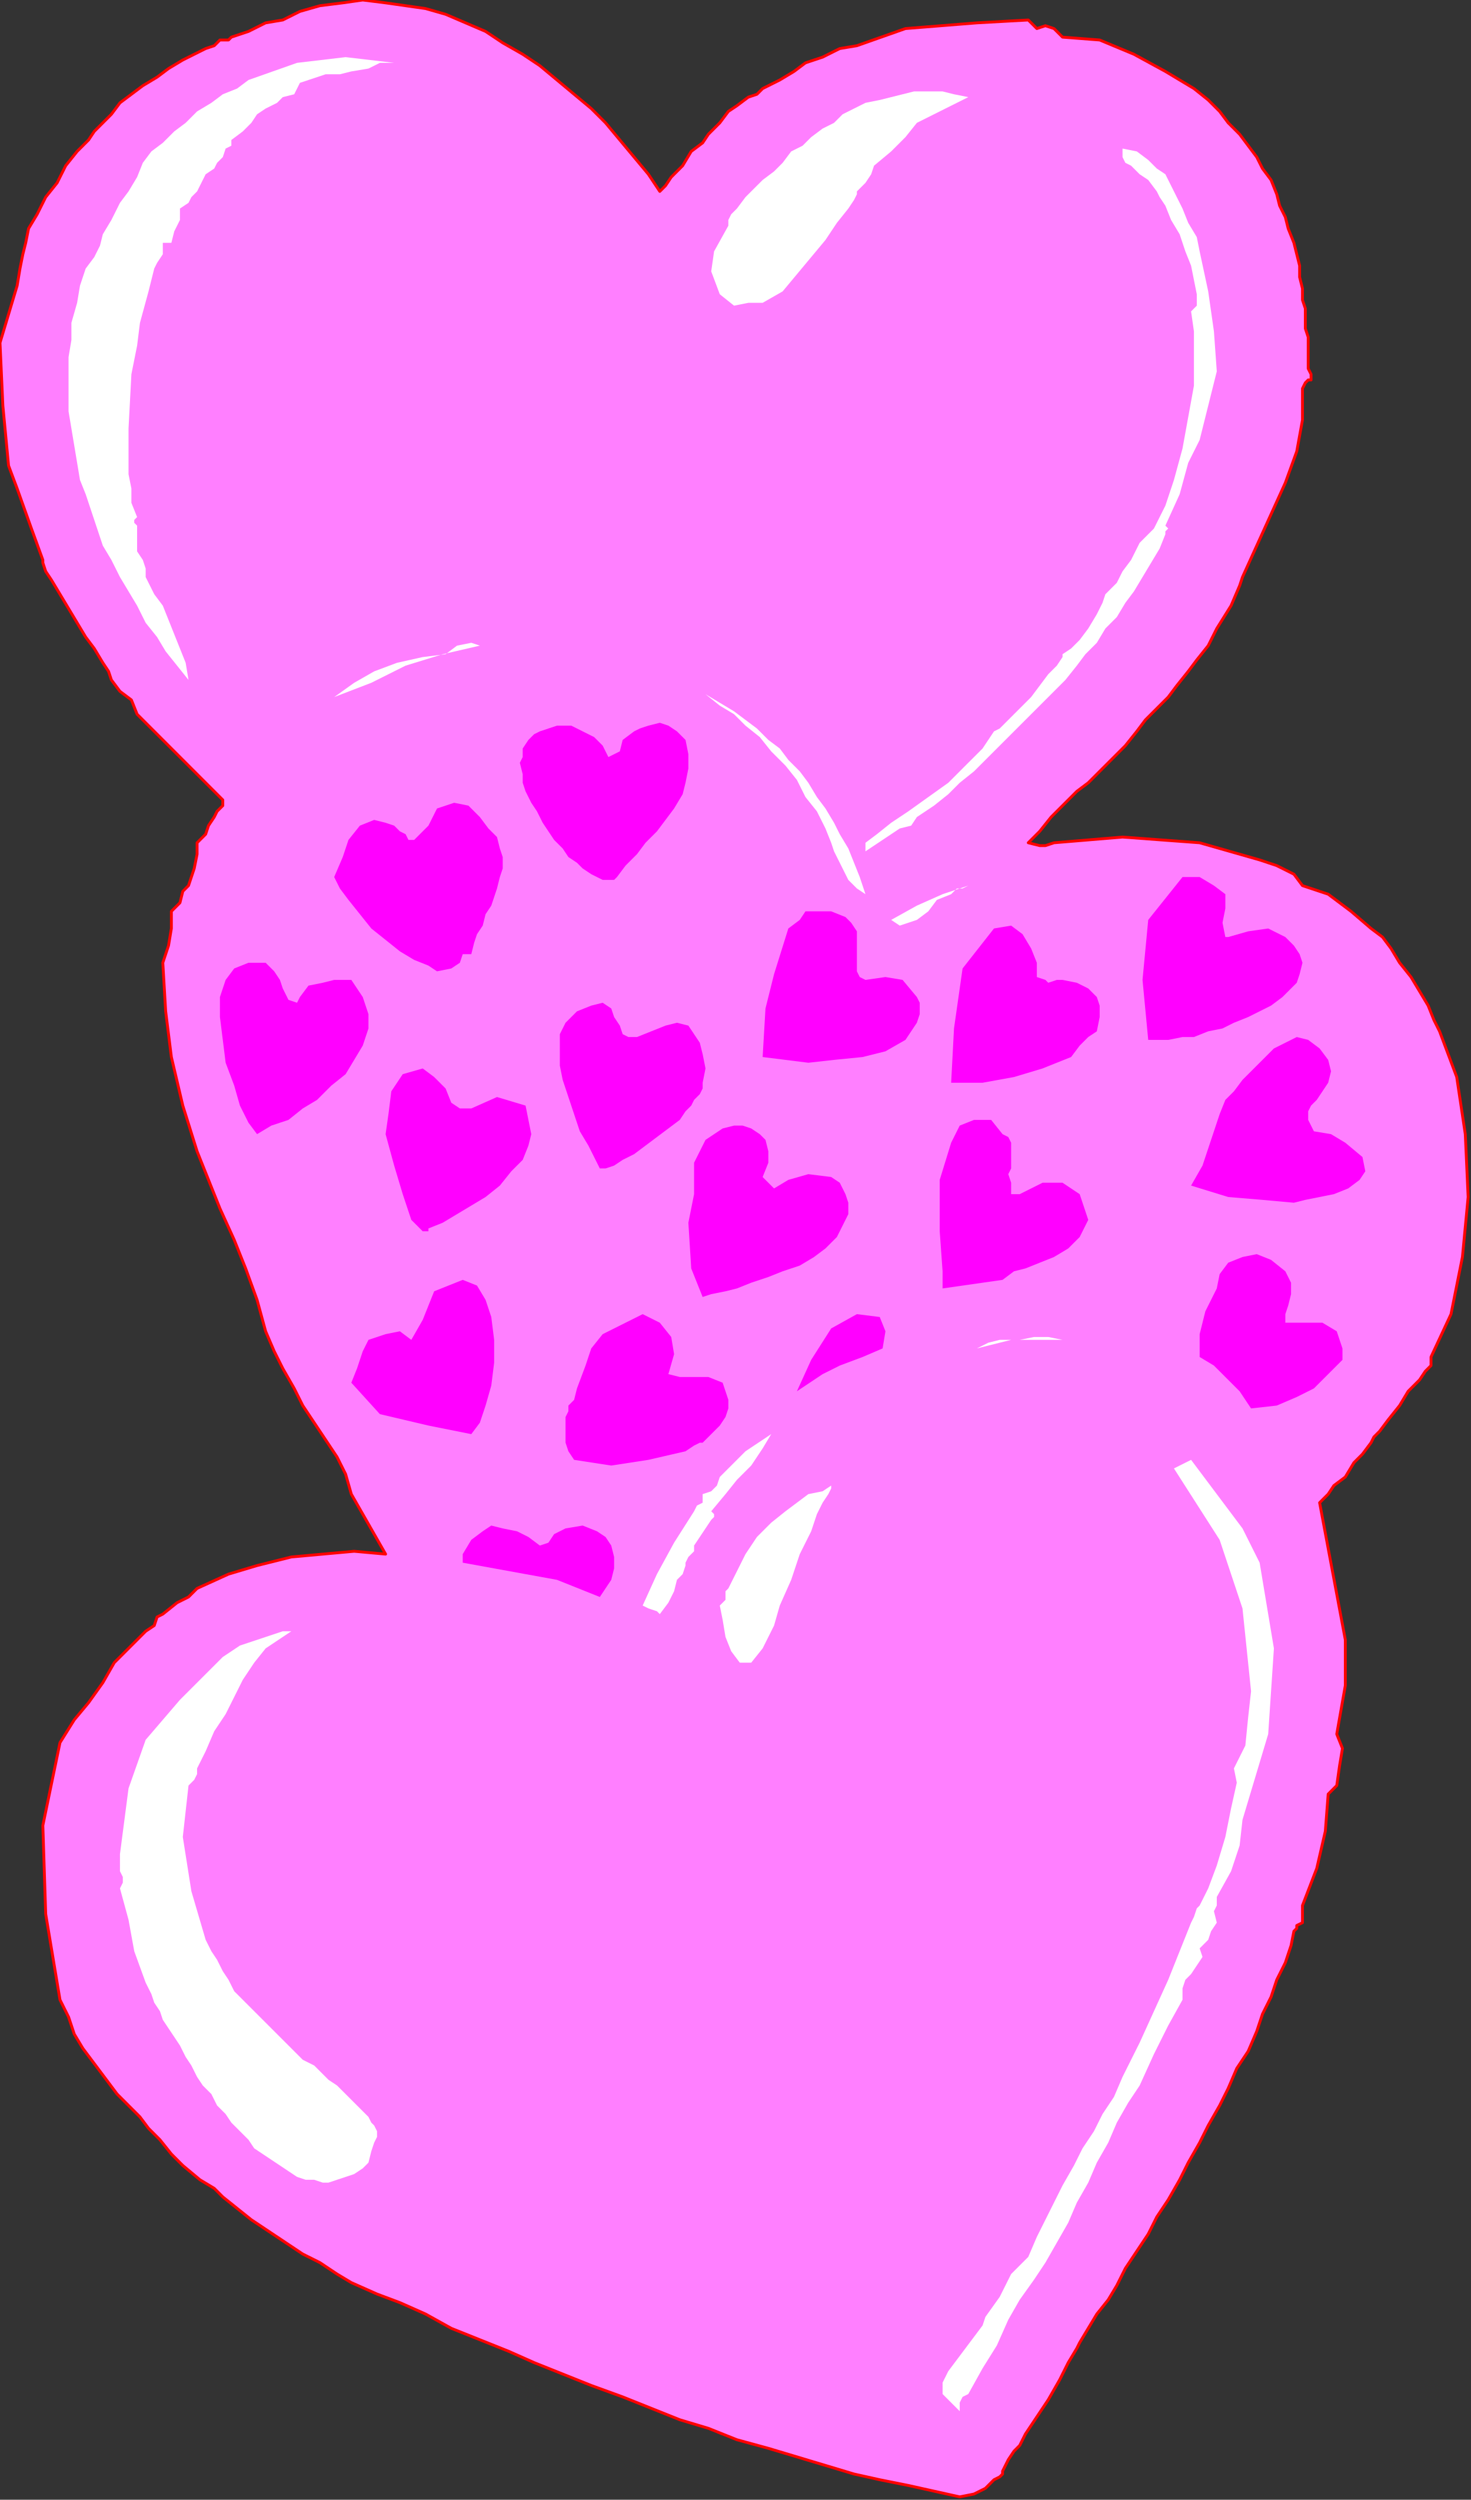 <?xml version="1.0" encoding="UTF-8" standalone="no"?>
<svg
   xmlns:dc="http://purl.org/dc/elements/1.1/"
   xmlns:cc="http://creativecommons.org/ns#"
   xmlns:rdf="http://www.w3.org/1999/02/22-rdf-syntax-ns#"
   xmlns:svg="http://www.w3.org/2000/svg"
   xmlns="http://www.w3.org/2000/svg"
   xmlns:sodipodi="http://sodipodi.sourceforge.net/DTD/sodipodi-0.dtd"
   xmlns:inkscape="http://www.inkscape.org/namespaces/inkscape"
   version="1.0"
   width="87.207mm"
   height="148.167mm"
   id="svg65"
   sodipodi:docname="SESSG085.WMF">
  <rect width="100%" height="100%" fill="#333333" stroke="none"/>
  <sodipodi:namedview
     pagecolor="#ffffff"
     bordercolor="#666666"
     borderopacity="1"
     objecttolerance="10"
     gridtolerance="10"
     guidetolerance="10"
     inkscape:pageopacity="0"
     inkscape:pageshadow="2"
     inkscape:window-width="640"
     inkscape:window-height="480"
     id="namedview67" />
  <defs
     id="defs3">
    <pattern
       id="WMFhbasepattern"
       patternUnits="userSpaceOnUse"
       width="6"
       height="6"
       x="0"
       y="0" />
  </defs>
  <path
     style="fill:#ff7fff;fill-rule:evenodd;fill-opacity:1;stroke:#ff0000;stroke-width:0.64px;stroke-linecap:round;stroke-linejoin:round;stroke-miterlimit:4;stroke-dasharray:none;stroke-opacity:1;"
     d="  M 147.84,42.88   L 149.12,41.6   L 150.4,39.68   L 152.96,37.12   L 154.88,33.92   L 157.44,32   L 158.72,30.08   L 159.36,29.44   L 159.36,29.44   L 161.28,27.52   L 163.2,24.96   L 165.12,23.68   L 165.12,23.68   L 167.68,21.76   L 169.6,21.12   L 170.88,19.84   L 170.88,19.84   L 174.72,17.92   L 177.92,16   L 180.48,14.08   L 180.48,14.08   L 184.32,12.8   L 188.16,10.88   L 192,10.24   L 192,10.24   L 202.88,6.4   L 218.88,5.12   L 230.4,4.48   L 230.4,4.48   L 232.32,6.4   L 234.24,5.76   L 236.16,6.4   L 238.08,8.32   L 238.08,8.32   L 246.4,8.96   L 254.08,12.16   L 261.12,16   L 261.12,16   L 264.32,17.92   L 267.52,19.84   L 270.72,22.4   L 273.28,24.96   L 275.2,27.52   L 277.76,30.08   L 279.68,32.64   L 281.6,35.2   L 282.88,37.76   L 284.8,40.32   L 286.08,43.52   L 286.72,46.08   L 288,48.64   L 288.64,51.2   L 289.92,54.4   L 290.56,56.96   L 291.2,59.52   L 291.2,62.08   L 291.84,64.64   L 291.84,67.2   L 292.48,69.12   L 292.48,71.68   L 292.48,73.6   L 293.12,75.52   L 293.12,77.44   L 293.12,78.72   L 293.12,80.64   L 293.12,81.92   L 293.12,82.56   L 293.76,83.84   L 293.76,84.48   L 293.76,85.12   L 293.76,85.12   L 293.12,85.12   L 292.48,85.76   L 291.84,87.04   L 291.84,87.04   L 291.84,94.08   L 290.56,101.12   L 288,108.16   L 288,108.16   L 284.8,115.2   L 281.6,122.24   L 278.4,129.28   L 278.4,129.28   L 277.76,131.2   L 275.84,135.68   L 272.64,140.8   L 270.72,144.64   L 270.72,144.64   L 268.16,147.84   L 266.24,150.4   L 263.68,153.6   L 261.76,156.16   L 259.2,158.72   L 256.64,161.28   L 254.72,163.84   L 252.16,167.04   L 249.6,169.6   L 247.04,172.16   L 243.84,175.36   L 243.84,175.36   L 241.28,177.28   L 238.08,180.48   L 235.52,183.04   L 232.96,186.24   L 230.4,188.8   L 230.4,188.8   L 232.96,189.44   L 234.24,189.44   L 236.16,188.8   L 236.16,188.8   L 251.52,187.52   L 268.8,188.8   L 282.24,192.64   L 282.24,192.64   L 286.08,193.92   L 289.92,195.84   L 291.84,198.4   L 291.84,198.4   L 297.6,200.32   L 302.72,204.16   L 307.2,208   L 307.2,208   L 309.76,209.92   L 311.68,212.48   L 313.6,215.68   L 316.16,218.88   L 318.08,222.08   L 320,225.28   L 321.28,228.48   L 322.56,231.04   L 322.56,231.04   L 326.4,241.28   L 328.32,254.08   L 328.96,268.16   L 327.68,281.6   L 325.12,294.4   L 320.64,304   L 320.64,304   L 320.64,305.92   L 319.36,307.2   L 318.08,309.12   L 315.52,311.68   L 313.6,314.88   L 311.04,318.08   L 309.12,320.64   L 307.84,321.92   L 307.2,323.2   L 307.2,323.2   L 305.28,325.76   L 303.36,327.68   L 301.44,330.88   L 301.44,330.88   L 298.88,332.8   L 297.6,334.72   L 295.68,336.64   L 295.68,336.64   L 297.6,346.88   L 299.52,357.12   L 301.44,367.36   L 301.44,377.6   L 299.52,388.48   L 299.52,388.48   L 300.8,391.68   L 300.16,395.52   L 299.52,400   L 299.52,400   L 298.88,400.64   L 298.24,401.28   L 297.6,401.92   L 297.6,401.92   L 296.96,410.24   L 295.04,418.56   L 291.84,426.88   L 291.84,426.88   L 291.84,427.52   L 291.84,428.8   L 291.84,430.72   L 291.84,430.72   L 290.56,431.36   L 290.56,432   L 289.92,432.64   L 289.92,432.64   L 289.28,435.84   L 288,439.68   L 286.08,443.52   L 284.8,447.36   L 282.88,451.2   L 281.6,455.04   L 279.68,459.52   L 277.12,463.36   L 275.2,467.84   L 273.28,471.68   L 270.72,476.16   L 268.8,480   L 266.24,484.48   L 264.32,488.32   L 261.76,492.8   L 259.2,496.64   L 257.28,500.48   L 254.72,504.32   L 252.16,508.16   L 250.24,512   L 248.32,515.2   L 245.76,518.4   L 243.84,521.6   L 241.92,524.8   L 241.92,524.8   L 241.28,526.08   L 239.36,529.28   L 237.44,533.12   L 234.88,537.6   L 232.32,541.44   L 229.76,545.28   L 228.48,547.84   L 228.48,547.84   L 227.2,549.12   L 225.92,551.04   L 224.64,553.6   L 224.64,553.6   L 224.64,554.24   L 224,554.88   L 222.72,555.52   L 222.72,555.52   L 220.8,557.44   L 218.24,558.72   L 215.04,559.36   L 215.04,559.36   L 209.28,558.08   L 203.52,556.8   L 197.12,555.52   L 191.36,554.24   L 184.96,552.32   L 178.56,550.4   L 172.16,548.48   L 165.12,546.56   L 158.72,544   L 152.32,542.08   L 145.92,539.52   L 139.52,536.96   L 132.48,534.4   L 126.08,531.84   L 119.68,529.28   L 113.92,526.72   L 107.52,524.16   L 101.12,521.6   L 95.36,518.4   L 89.6,515.84   L 84.48,513.92   L 78.72,511.36   L 78.72,511.36   L 75.52,509.44   L 71.68,506.88   L 67.84,504.96   L 64,502.4   L 60.16,499.84   L 56.32,497.28   L 53.12,494.72   L 49.92,492.16   L 49.92,492.16   L 48,490.24   L 44.8,488.32   L 40.96,485.12   L 38.4,482.56   L 38.4,482.56   L 35.84,479.36   L 33.28,476.8   L 31.36,474.24   L 28.8,471.68   L 26.24,469.12   L 24.32,466.56   L 22.4,464   L 20.48,461.44   L 18.56,458.88   L 16.64,455.68   L 15.36,451.84   L 13.44,448   L 13.44,448   L 10.24,428.8   L 9.6,408.96   L 13.44,390.4   L 13.44,390.4   L 16.64,385.28   L 19.84,381.44   L 23.04,376.96   L 23.04,376.96   L 25.6,372.48   L 29.44,368.64   L 32.64,365.44   L 32.64,365.44   L 34.56,364.16   L 35.2,362.24   L 36.48,361.6   L 36.48,361.6   L 39.68,359.04   L 42.24,357.76   L 44.16,355.84   L 44.16,355.84   L 51.2,352.64   L 57.6,350.72   L 65.28,348.8   L 72.32,348.16   L 79.36,347.52   L 86.4,348.16   L 86.4,348.16   L 86.4,348.16   L 83.84,343.68   L 81.28,339.2   L 78.72,334.72   L 78.72,334.72   L 77.44,330.24   L 75.52,326.4   L 72.96,322.56   L 70.4,318.72   L 67.84,314.88   L 65.92,311.04   L 63.36,306.56   L 61.44,302.72   L 59.52,298.24   L 59.52,298.24   L 57.6,291.2   L 55.04,284.16   L 52.48,277.76   L 49.28,270.72   L 46.72,264.32   L 44.16,257.92   L 44.16,257.92   L 40.96,247.68   L 38.4,236.8   L 37.12,226.56   L 36.48,215.68   L 36.48,215.68   L 37.76,211.84   L 38.4,208   L 38.4,204.16   L 38.4,204.16   L 40.32,202.24   L 40.96,199.68   L 42.24,198.4   L 42.24,198.4   L 43.52,194.56   L 44.16,191.36   L 44.16,188.8   L 44.16,188.8   L 46.08,186.88   L 46.72,184.96   L 48,183.04   L 48,183.04   L 48.64,181.76   L 49.92,180.48   L 49.92,179.2   L 49.92,179.2   L 49.92,179.2   L 30.72,160   L 29.44,156.8   L 26.88,154.88   L 24.96,152.32   L 24.96,152.32   L 24.32,150.4   L 23.04,148.48   L 21.12,145.28   L 19.2,142.72   L 17.28,139.52   L 15.36,136.32   L 13.44,133.12   L 11.52,129.92   L 10.24,128   L 9.6,126.08   L 9.6,125.44   L 9.6,125.44   L 7.04,118.4   L 3.84,109.44   L 1.92,104.32   L 1.92,104.32   L 0.64,90.88   L 0,76.8   L 3.84,64   L 3.84,64   L 4.48,60.16   L 5.12,56.96   L 5.76,54.4   L 5.76,54.4   L 6.4,51.2   L 8.32,48   L 10.24,44.16   L 12.8,40.96   L 14.72,37.12   L 17.28,33.92   L 19.84,31.36   L 21.12,29.44   L 21.12,29.44   L 23.04,27.52   L 24.96,25.6   L 26.88,23.04   L 29.44,21.12   L 32,19.2   L 35.2,17.28   L 37.76,15.36   L 40.96,13.44   L 43.52,12.16   L 46.08,10.88   L 48,10.24   L 48,10.24   L 49.28,8.96   L 51.2,8.96   L 51.84,8.32   L 51.84,8.32   L 55.68,7.04   L 59.52,5.12   L 63.36,4.48   L 63.36,4.48   L 67.2,2.56   L 71.68,1.28   L 76.8,0.64   L 76.8,0.64   L 81.28,0   L 86.4,0.64   L 90.88,1.28   L 95.36,1.92   L 99.84,3.2   L 104.32,5.12   L 108.8,7.04   L 112.64,9.6   L 117.12,12.16   L 120.96,14.72   L 124.8,17.92   L 128.64,21.12   L 132.48,24.32   L 135.68,27.52   L 138.88,31.36   L 142.08,35.2   L 145.28,39.04   L 147.84,42.88  z "
     id="path5" />
  <path
     style="fill:#ffffff;fill-rule:evenodd;fill-opacity:1;stroke:none;"
     d="  M 88.32,14.08   L 85.12,14.08   L 82.56,15.36   L 78.72,16   L 78.72,16   L 76.16,16.64   L 72.96,16.64   L 69.12,17.92   L 69.12,17.92   L 67.2,18.56   L 65.92,21.12   L 63.36,21.76   L 63.36,21.76   L 62.08,23.04   L 59.52,24.32   L 57.6,25.6   L 57.6,25.6   L 56.32,27.52   L 54.4,29.44   L 51.84,31.36   L 51.84,31.36   L 51.84,32.64   L 50.56,33.28   L 49.92,35.2   L 49.92,35.2   L 48.64,36.48   L 48,37.76   L 46.08,39.04   L 46.08,39.04   L 45.44,40.32   L 44.8,41.6   L 44.16,42.88   L 44.16,42.88   L 42.88,44.16   L 42.24,45.44   L 40.32,46.72   L 40.32,46.72   L 40.32,49.28   L 39.04,51.84   L 38.4,54.4   L 38.4,54.4   L 36.48,54.4   L 36.48,56.96   L 35.2,58.88   L 34.56,60.16   L 34.56,60.16   L 33.28,65.28   L 31.36,72.32   L 30.72,77.44   L 30.72,77.44   L 29.44,83.84   L 28.8,96   L 28.8,104.32   L 28.8,104.32   L 28.8,104.96   L 28.8,105.6   L 28.8,106.24   L 28.8,106.24   L 29.44,109.44   L 29.44,112.64   L 30.72,115.84   L 30.72,115.84   L 30.08,116.48   L 30.08,117.12   L 30.72,117.76   L 30.72,117.76   L 30.72,123.52   L 32,125.44   L 32.64,127.36   L 32.64,129.28   L 32.64,129.28   L 33.28,130.56   L 33.92,131.84   L 34.56,133.12   L 34.56,133.12   L 36.48,135.68   L 39.04,142.08   L 41.6,148.48   L 42.24,152.32   L 42.24,152.32   L 39.68,149.12   L 37.12,145.92   L 35.2,142.72   L 32.64,139.52   L 30.72,135.68   L 28.8,132.48   L 26.88,129.28   L 24.96,125.44   L 23.04,122.24   L 21.76,118.4   L 20.48,114.56   L 19.2,110.72   L 17.92,107.52   L 17.28,103.68   L 16.64,99.84   L 16,96   L 15.36,92.16   L 15.36,87.68   L 15.36,83.84   L 15.36,80   L 16,76.16   L 16,72.32   L 17.28,67.84   L 17.92,64   L 19.2,60.16   L 19.2,60.16   L 21.12,57.6   L 22.4,55.04   L 23.04,52.48   L 23.04,52.48   L 24.96,49.28   L 26.88,45.44   L 28.8,42.88   L 28.8,42.88   L 30.72,39.68   L 32,36.48   L 33.92,33.92   L 36.48,32   L 39.04,29.44   L 41.6,27.52   L 44.16,24.96   L 47.36,23.04   L 49.92,21.12   L 53.12,19.84   L 55.68,17.92   L 55.68,17.92   L 66.56,14.08   L 77.44,12.8   L 88.32,14.08  z "
     id="path7" />
  <path
     style="fill:#ffffff;fill-rule:evenodd;fill-opacity:1;stroke:none;"
     d="  M 216.96,21.76   L 213.12,23.68   L 209.28,25.6   L 205.44,27.52   L 205.44,27.52   L 202.88,30.72   L 199.68,33.92   L 195.84,37.12   L 195.84,37.12   L 195.2,39.04   L 193.92,40.96   L 192,42.88   L 192,42.88   L 192,43.52   L 191.36,44.8   L 190.08,46.72   L 190.08,46.72   L 187.52,49.92   L 184.96,53.76   L 181.76,57.6   L 178.56,61.44   L 175.36,65.28   L 170.88,67.84   L 170.88,67.84   L 167.68,67.84   L 164.48,68.48   L 161.28,65.92   L 161.28,65.92   L 159.36,60.8   L 160,56.32   L 163.2,50.56   L 163.2,50.56   L 163.2,49.28   L 163.84,48   L 165.12,46.72   L 165.12,46.72   L 167.04,44.16   L 168.96,42.24   L 170.88,40.32   L 173.44,38.4   L 175.36,36.48   L 177.28,33.92   L 179.84,32.64   L 181.76,30.72   L 184.32,28.8   L 186.88,27.52   L 188.8,25.6   L 191.36,24.32   L 193.92,23.04   L 197.12,22.4   L 199.68,21.76   L 202.24,21.12   L 204.8,20.48   L 208,20.48   L 211.2,20.48   L 213.76,21.12   L 216.96,21.76  z "
     id="path9" />
  <path
     style="fill:#ffffff;fill-rule:evenodd;fill-opacity:1;stroke:none;"
     d="  M 261.12,39.04   L 262.4,41.6   L 263.68,44.16   L 264.96,46.72   L 264.96,46.72   L 266.24,49.92   L 268.16,53.12   L 268.8,56.32   L 268.8,56.32   L 270.72,65.28   L 272,74.24   L 272.64,83.2   L 272.64,83.2   L 271.36,88.32   L 270.08,93.44   L 268.8,98.56   L 268.8,98.56   L 266.24,103.68   L 264.32,110.72   L 261.12,117.76   L 261.12,117.76   L 261.76,118.4   L 261.12,119.04   L 261.12,119.68   L 261.12,119.68   L 259.84,122.88   L 257.92,126.08   L 256,129.28   L 254.08,132.48   L 252.16,135.04   L 250.24,138.24   L 247.68,140.8   L 245.76,144   L 243.2,146.56   L 241.28,149.12   L 238.72,152.32   L 236.16,154.88   L 233.6,157.44   L 231.04,160   L 228.48,162.56   L 225.92,165.12   L 223.36,167.68   L 220.8,170.24   L 218.24,172.8   L 215.04,175.36   L 215.04,175.36   L 212.48,177.92   L 209.28,180.48   L 205.44,183.04   L 205.44,183.04   L 204.16,184.96   L 201.6,185.6   L 199.68,186.88   L 199.68,186.88   L 197.76,188.16   L 195.84,189.44   L 193.92,190.72   L 193.92,190.72   L 193.92,188.8   L 196.48,186.88   L 199.68,184.32   L 203.52,181.76   L 208,178.56   L 212.48,175.36   L 216.32,171.52   L 220.16,167.68   L 222.72,163.84   L 222.72,163.84   L 224,163.2   L 225.28,161.92   L 227.2,160   L 229.12,158.08   L 231.04,156.16   L 232.96,153.6   L 234.88,151.04   L 236.8,149.12   L 238.08,147.2   L 238.08,146.56   L 238.08,146.56   L 240,145.28   L 241.92,143.36   L 243.84,140.8   L 245.76,137.6   L 247.04,135.04   L 247.68,133.12   L 247.68,133.12   L 250.24,130.56   L 251.52,128   L 253.44,125.44   L 253.44,125.44   L 254.08,124.16   L 254.72,122.88   L 255.36,121.6   L 255.36,121.6   L 258.56,118.4   L 261.12,113.28   L 263.04,107.52   L 264.96,100.48   L 266.24,93.44   L 267.52,86.4   L 267.52,80   L 267.52,74.24   L 266.88,69.76   L 266.88,69.76   L 268.16,68.48   L 268.16,65.92   L 267.52,62.72   L 266.88,59.52   L 265.6,56.32   L 264.32,52.48   L 262.4,49.28   L 261.12,46.08   L 259.84,44.16   L 259.2,42.88   L 259.2,42.88   L 257.28,40.32   L 255.36,39.04   L 253.44,37.12   L 253.44,37.12   L 252.16,36.48   L 251.52,35.2   L 251.52,33.28   L 251.52,33.28   L 254.72,33.92   L 257.28,35.84   L 259.2,37.76   L 261.12,39.04  z "
     id="path11" />
  <path
     style="fill:#ffffff;fill-rule:evenodd;fill-opacity:1;stroke:none;"
     d="  M 107.52,144.64   L 99.2,146.56   L 90.88,149.12   L 83.2,152.96   L 74.88,156.16   L 74.88,156.16   L 79.36,152.96   L 83.84,150.4   L 88.96,148.48   L 94.72,147.2   L 99.84,146.56   L 99.84,146.56   L 102.4,144.64   L 105.6,144   L 107.52,144.64  z "
     id="path13" />
  <path
     style="fill:#ffffff;fill-rule:evenodd;fill-opacity:1;stroke:none;"
     d="  M 193.92,200.32   L 192,199.04   L 190.08,197.12   L 188.16,193.28   L 186.88,190.72   L 186.24,188.8   L 186.24,188.8   L 184.96,185.6   L 183.04,181.76   L 180.48,178.56   L 178.56,174.72   L 176,171.52   L 172.8,168.32   L 170.24,165.12   L 167.04,162.56   L 164.48,160   L 161.28,158.08   L 161.28,158.08   L 158.08,155.52   L 154.88,153.6   L 151.68,152.32   L 151.68,152.32   L 154.88,153.6   L 158.08,155.52   L 161.28,157.44   L 164.48,159.36   L 167.04,161.28   L 169.6,163.2   L 172.16,165.76   L 174.72,167.68   L 176.64,170.24   L 179.2,172.8   L 181.12,175.36   L 183.04,178.56   L 184.96,181.12   L 186.88,184.32   L 188.16,186.88   L 190.08,190.08   L 191.36,193.28   L 192.64,196.48   L 193.92,200.32  z "
     id="path15" />
  <path
     style="fill:#ff00ff;fill-rule:evenodd;fill-opacity:1;stroke:none;"
     d="  M 136.32,169.6   L 138.88,168.32   L 139.52,165.76   L 142.08,163.84   L 142.08,163.84   L 143.36,163.2   L 145.28,162.56   L 147.84,161.92   L 147.84,161.92   L 149.76,162.56   L 151.68,163.84   L 153.6,165.76   L 153.6,165.76   L 154.24,168.96   L 154.24,172.16   L 153.6,175.36   L 152.96,177.92   L 151.04,181.12   L 149.12,183.68   L 147.2,186.24   L 144.64,188.8   L 142.72,191.36   L 140.16,193.92   L 138.24,196.48   L 138.24,196.48   L 137.6,197.12   L 136.32,197.12   L 135.04,197.12   L 133.76,196.48   L 132.48,195.84   L 130.56,194.56   L 129.28,193.28   L 127.36,192   L 126.08,190.08   L 124.16,188.16   L 122.88,186.24   L 121.6,184.32   L 120.32,181.76   L 119.04,179.84   L 117.76,177.28   L 117.12,175.36   L 117.12,173.44   L 116.48,170.88   L 117.12,169.6   L 117.12,167.68   L 118.4,165.76   L 119.68,164.48   L 120.96,163.84   L 120.96,163.84   L 124.8,162.56   L 128,162.56   L 130.56,163.84   L 130.56,163.84   L 133.12,165.12   L 135.04,167.04   L 136.32,169.6  z "
     id="path17" />
  <path
     style="fill:#ff00ff;fill-rule:evenodd;fill-opacity:1;stroke:none;"
     d="  M 105.6,213.76   L 103.68,213.76   L 103.04,215.68   L 101.12,216.96   L 97.92,217.6   L 97.92,217.6   L 96,216.32   L 92.8,215.04   L 89.6,213.12   L 86.4,210.56   L 83.2,208   L 80.64,204.8   L 78.08,201.6   L 76.16,199.04   L 74.88,196.48   L 74.88,196.48   L 76.8,192   L 78.08,188.16   L 80.64,184.96   L 80.64,184.96   L 83.84,183.68   L 86.4,184.32   L 88.32,184.96   L 89.6,186.24   L 90.88,186.88   L 91.52,188.16   L 92.8,188.16   L 94.08,186.88   L 96,184.96   L 97.92,181.12   L 97.92,181.12   L 101.76,179.84   L 104.96,180.48   L 107.52,183.04   L 107.52,183.04   L 109.44,185.6   L 111.36,187.52   L 112,190.08   L 112.64,192   L 112.64,194.56   L 112,196.48   L 111.36,199.04   L 110.72,200.96   L 110.08,202.88   L 108.8,204.8   L 108.16,207.36   L 106.88,209.28   L 106.24,211.2   L 105.6,213.76  z "
     id="path19" />
  <path
     style="fill:#ff00ff;fill-rule:evenodd;fill-opacity:1;stroke:none;"
     d="  M 274.56,209.92   L 272.64,209.92   L 275.2,209.92   L 279.68,208.64   L 284.16,208   L 288,209.92   L 288,209.92   L 289.92,211.84   L 291.2,213.76   L 291.84,215.68   L 291.2,218.24   L 290.56,220.16   L 289.28,221.44   L 287.36,223.36   L 284.8,225.28   L 282.24,226.56   L 279.68,227.84   L 276.48,229.12   L 273.92,230.4   L 270.72,231.04   L 267.52,232.32   L 264.96,232.32   L 261.76,232.96   L 259.84,232.96   L 257.28,232.96   L 257.28,232.96   L 256,219.52   L 257.28,206.08   L 264.96,196.48   L 264.96,196.48   L 268.8,196.48   L 272,198.4   L 274.56,200.32   L 274.56,200.32   L 274.56,203.52   L 273.92,206.72   L 274.56,209.92  z "
     id="path21" />
  <path
     style="fill:#ffffff;fill-rule:evenodd;fill-opacity:1;stroke:none;"
     d="  M 216.96,198.4   L 215.68,199.04   L 214.4,199.04   L 213.12,200.32   L 213.12,200.32   L 209.92,201.6   L 208,204.16   L 205.44,206.08   L 205.44,206.08   L 203.52,206.72   L 201.6,207.36   L 199.68,206.08   L 199.68,206.08   L 205.44,202.88   L 211.2,200.32   L 216.96,198.4  z "
     id="path23" />
  <path
     style="fill:#ff00ff;fill-rule:evenodd;fill-opacity:1;stroke:none;"
     d="  M 170.88,236.8   L 171.52,225.92   L 173.44,218.24   L 176.64,208   L 176.64,208   L 179.2,206.08   L 180.48,204.16   L 182.4,204.16   L 182.4,204.16   L 186.24,204.16   L 189.44,205.44   L 190.72,206.72   L 192,208.64   L 192,210.56   L 192,212.48   L 192,214.4   L 192,216.32   L 192,217.6   L 192.64,218.88   L 193.92,219.52   L 193.92,219.52   L 198.4,218.88   L 202.24,219.52   L 205.44,223.36   L 205.44,223.36   L 206.08,224.64   L 206.08,227.2   L 205.44,229.12   L 205.44,229.12   L 202.88,232.96   L 198.4,235.52   L 193.28,236.8   L 186.88,237.44   L 181.12,238.08   L 176,237.44   L 170.88,236.8  z "
     id="path25" />
  <path
     style="fill:#ff00ff;fill-rule:evenodd;fill-opacity:1;stroke:none;"
     d="  M 234.24,219.52   L 234.88,220.16   L 236.8,219.52   L 238.08,219.52   L 238.08,219.52   L 241.28,220.16   L 243.84,221.44   L 245.76,223.36   L 245.76,223.36   L 246.4,225.28   L 246.4,227.84   L 245.76,231.04   L 245.76,231.04   L 243.84,232.32   L 241.92,234.24   L 240,236.8   L 240,236.8   L 233.6,239.36   L 227.2,241.28   L 220.16,242.56   L 213.12,242.56   L 213.12,242.56   L 213.76,230.4   L 215.68,216.96   L 222.72,208   L 222.72,208   L 226.56,207.36   L 229.12,209.28   L 231.04,212.48   L 232.32,215.68   L 232.32,215.68   L 232.32,217.6   L 232.32,218.88   L 234.24,219.52  z "
     id="path27" />
  <path
     style="fill:#ff00ff;fill-rule:evenodd;fill-opacity:1;stroke:none;"
     d="  M 63.36,221.44   L 64.64,224   L 66.56,224.64   L 67.2,223.36   L 67.2,223.36   L 69.12,220.8   L 72.32,220.16   L 74.88,219.52   L 74.88,219.52   L 78.72,219.52   L 81.28,223.36   L 82.56,227.2   L 82.56,227.2   L 82.56,230.4   L 81.28,234.24   L 79.36,237.44   L 77.44,240.64   L 74.24,243.2   L 71.04,246.4   L 67.84,248.32   L 64.64,250.88   L 60.8,252.16   L 57.6,254.08   L 57.6,254.08   L 55.68,251.52   L 53.76,247.68   L 52.48,243.2   L 50.56,238.08   L 49.92,232.96   L 49.28,227.84   L 49.28,223.36   L 50.56,219.52   L 52.48,216.96   L 55.68,215.68   L 59.52,215.68   L 59.52,215.68   L 61.44,217.6   L 62.72,219.52   L 63.36,221.44  z "
     id="path29" />
  <path
     style="fill:#ff00ff;fill-rule:evenodd;fill-opacity:1;stroke:none;"
     d="  M 157.44,242.56   L 157.44,243.84   L 156.8,245.12   L 155.52,246.4   L 155.52,246.4   L 154.88,247.68   L 153.6,248.96   L 152.32,250.88   L 149.76,252.8   L 147.2,254.72   L 144.64,256.64   L 142.08,258.56   L 139.52,259.84   L 137.6,261.12   L 135.68,261.76   L 134.4,261.76   L 134.4,261.76   L 133.12,259.2   L 131.84,256.64   L 129.92,253.44   L 128.64,249.6   L 127.36,245.76   L 126.08,241.92   L 125.44,238.72   L 125.44,234.88   L 125.44,231.68   L 126.72,229.12   L 129.28,226.56   L 132.48,225.28   L 132.48,225.28   L 135.04,224.64   L 136.96,225.92   L 137.6,227.84   L 138.88,229.76   L 139.52,231.68   L 140.8,232.32   L 142.72,232.32   L 145.92,231.04   L 145.92,231.04   L 149.12,229.76   L 151.68,229.12   L 154.24,229.76   L 155.52,231.68   L 156.8,233.6   L 157.44,236.16   L 158.08,239.36   L 157.44,242.56  z "
     id="path31" />
  <path
     style="fill:#ff00ff;fill-rule:evenodd;fill-opacity:1;stroke:none;"
     d="  M 293.76,252.16   L 294.4,253.44   L 298.24,254.08   L 301.44,256   L 301.44,256   L 305.28,259.2   L 305.92,262.4   L 304.64,264.32   L 302.08,266.24   L 298.88,267.52   L 295.68,268.16   L 292.48,268.8   L 289.92,269.44   L 289.92,269.44   L 282.88,268.8   L 275.2,268.16   L 266.88,265.6   L 266.88,265.6   L 269.44,261.12   L 271.36,255.36   L 273.28,249.6   L 274.56,246.4   L 274.56,246.4   L 276.48,244.48   L 278.4,241.92   L 280.32,240   L 282.88,237.44   L 285.44,234.88   L 288,233.6   L 290.56,232.32   L 293.12,232.96   L 295.68,234.88   L 295.68,234.88   L 297.6,237.44   L 298.24,240   L 297.6,242.56   L 296.32,244.48   L 295.04,246.4   L 293.76,247.68   L 293.12,248.96   L 293.12,250.88   L 293.76,252.16  z "
     id="path33" />
  <path
     style="fill:#ff00ff;fill-rule:evenodd;fill-opacity:1;stroke:none;"
     d="  M 96,275.2   L 96,275.84   L 94.72,275.84   L 94.08,275.2   L 94.08,275.2   L 92.16,273.28   L 90.24,267.52   L 88.32,261.12   L 86.4,254.08   L 86.4,254.08   L 87.04,249.6   L 87.68,244.48   L 90.24,240.64   L 90.24,240.64   L 94.72,239.36   L 97.28,241.28   L 99.84,243.84   L 101.12,247.04   L 103.04,248.32   L 105.6,248.32   L 105.6,248.32   L 111.36,245.76   L 117.76,247.68   L 119.04,254.08   L 119.04,254.08   L 118.4,256.64   L 117.12,259.84   L 114.56,262.4   L 112,265.6   L 108.8,268.16   L 105.6,270.08   L 102.4,272   L 99.2,273.92   L 96,275.2  z "
     id="path35" />
  <path
     style="fill:#ff00ff;fill-rule:evenodd;fill-opacity:1;stroke:none;"
     d="  M 224.64,254.08   L 225.92,254.72   L 226.56,256   L 226.56,257.92   L 226.56,257.92   L 226.56,259.2   L 226.56,260.48   L 226.56,261.76   L 226.56,261.76   L 225.92,263.04   L 226.56,264.96   L 226.56,267.52   L 226.56,267.52   L 228.48,267.52   L 233.6,264.96   L 238.08,264.96   L 241.92,267.52   L 243.84,273.28   L 243.84,273.28   L 241.92,277.12   L 239.36,279.68   L 236.16,281.6   L 232.96,282.88   L 229.76,284.16   L 227.2,284.8   L 224.64,286.72   L 224.64,286.72   L 220.16,287.36   L 215.68,288   L 211.2,288.64   L 211.2,288.64   L 211.2,287.36   L 211.2,286.08   L 211.2,284.8   L 211.2,284.8   L 210.56,275.84   L 210.56,264.32   L 213.12,256   L 213.12,256   L 215.04,252.16   L 218.24,250.88   L 222.08,250.88   L 224.64,254.08  z "
     id="path37" />
  <path
     style="fill:#ff00ff;fill-rule:evenodd;fill-opacity:1;stroke:none;"
     d="  M 170.88,263.68   L 173.44,266.24   L 176.64,264.32   L 181.12,263.04   L 186.24,263.68   L 186.24,263.68   L 188.16,264.96   L 189.44,267.52   L 190.08,269.44   L 190.08,269.44   L 190.08,272   L 188.8,274.56   L 187.52,277.12   L 184.96,279.68   L 182.4,281.6   L 179.2,283.52   L 175.36,284.8   L 172.16,286.08   L 168.32,287.36   L 165.12,288.64   L 162.56,289.28   L 159.36,289.92   L 157.44,290.56   L 157.44,290.56   L 154.88,284.16   L 154.24,273.92   L 155.52,267.52   L 155.52,267.52   L 155.52,263.68   L 155.52,260.48   L 156.8,257.92   L 158.08,255.36   L 160,254.08   L 161.92,252.8   L 164.48,252.16   L 166.4,252.16   L 168.32,252.8   L 170.24,254.08   L 171.52,255.36   L 172.16,257.92   L 172.16,260.48   L 170.88,263.68  z "
     id="path39" />
  <path
     style="fill:#ff00ff;fill-rule:evenodd;fill-opacity:1;stroke:none;"
     d="  M 288,296.32   L 291.84,296.32   L 296.32,296.32   L 299.52,298.24   L 299.52,298.24   L 300.8,302.08   L 300.8,304.64   L 297.6,307.84   L 297.6,307.84   L 294.4,311.04   L 290.56,312.96   L 286.08,314.88   L 280.32,315.52   L 280.32,315.52   L 277.76,311.68   L 275.2,309.12   L 272,305.92   L 268.8,304   L 268.8,304   L 268.8,298.88   L 270.08,293.76   L 272.64,288.64   L 272.64,288.64   L 273.28,285.44   L 275.2,282.88   L 278.4,281.6   L 281.6,280.96   L 284.8,282.24   L 288,284.8   L 288,284.8   L 289.28,287.36   L 289.28,289.92   L 288.64,292.48   L 288,294.4   L 288,296.32  z "
     id="path41" />
  <path
     style="fill:#ff00ff;fill-rule:evenodd;fill-opacity:1;stroke:none;"
     d="  M 105.6,321.28   L 96,319.36   L 85.12,316.8   L 78.72,309.76   L 78.72,309.76   L 80,306.56   L 81.28,302.72   L 82.56,300.16   L 82.56,300.16   L 86.4,298.88   L 89.6,298.24   L 92.16,300.16   L 92.16,300.16   L 94.72,295.68   L 97.28,289.28   L 103.68,286.72   L 103.68,286.72   L 106.88,288   L 108.8,291.2   L 110.08,295.04   L 110.72,300.16   L 110.72,305.28   L 110.08,310.4   L 108.8,314.88   L 107.52,318.72   L 105.6,321.28  z "
     id="path43" />
  <path
     style="fill:#ff00ff;fill-rule:evenodd;fill-opacity:1;stroke:none;"
     d="  M 149.76,307.84   L 152.32,308.48   L 155.52,308.48   L 158.72,308.48   L 161.92,309.76   L 163.2,313.6   L 163.2,313.6   L 163.2,315.52   L 162.56,317.44   L 161.28,319.36   L 161.28,319.36   L 160.64,320   L 159.36,321.28   L 157.44,323.2   L 157.44,323.2   L 156.8,323.2   L 155.52,323.84   L 153.6,325.12   L 153.6,325.12   L 153.6,325.12   L 145.28,327.04   L 136.96,328.32   L 128.64,327.04   L 128.64,327.04   L 127.36,325.12   L 126.72,323.2   L 126.72,321.28   L 126.72,321.28   L 126.72,320   L 126.72,318.72   L 126.72,317.44   L 126.72,317.44   L 127.36,316.16   L 127.36,314.88   L 128.64,313.6   L 128.64,313.6   L 129.28,311.04   L 131.2,305.92   L 132.48,302.08   L 132.48,302.08   L 135.04,298.88   L 140.16,296.32   L 144,294.4   L 144,294.4   L 147.84,296.32   L 150.4,299.52   L 151.04,303.36   L 149.76,307.84  z "
     id="path45" />
  <path
     style="fill:#ff00ff;fill-rule:evenodd;fill-opacity:1;stroke:none;"
     d="  M 197.76,302.08   L 193.28,304   L 188.16,305.92   L 184.32,307.84   L 184.32,307.84   L 178.56,311.68   L 181.76,304.64   L 186.24,297.6   L 192,294.4   L 192,294.4   L 197.12,295.04   L 198.4,298.24   L 197.76,302.08  z "
     id="path47" />
  <path
     style="fill:#ffffff;fill-rule:evenodd;fill-opacity:1;stroke:none;"
     d="  M 238.08,300.16   L 234.88,300.16   L 232.32,300.16   L 228.48,300.16   L 228.48,300.16   L 231.68,299.52   L 234.88,299.52   L 238.08,300.16  z "
     id="path49" />
  <path
     style="fill:#ffffff;fill-rule:evenodd;fill-opacity:1;stroke:none;"
     d="  M 226.56,300.16   L 224,300.8   L 221.44,301.44   L 218.88,302.08   L 218.88,302.08   L 221.44,300.8   L 224,300.16   L 226.56,300.16  z "
     id="path51" />
  <path
     style="fill:#ffffff;fill-rule:evenodd;fill-opacity:1;stroke:none;"
     d="  M 211.2,302.08   L 211.84,302.72   L 211.84,302.72   L 211.2,302.08   L 211.2,302.08   L 211.2,302.08   L 211.2,302.08   L 211.2,302.08  z "
     id="path53" />
  <path
     style="fill:#ffffff;fill-rule:evenodd;fill-opacity:1;stroke:none;"
     d="  M 159.36,338.56   L 160,339.2   L 160,339.84   L 159.36,340.48   L 159.36,340.48   L 158.08,342.4   L 156.8,344.32   L 155.52,346.24   L 155.52,346.24   L 155.52,347.52   L 154.24,348.8   L 153.6,350.08   L 153.6,350.08   L 153.6,350.72   L 152.96,352.64   L 151.68,353.92   L 151.68,353.92   L 151.04,356.48   L 149.76,359.04   L 147.84,361.6   L 147.84,361.6   L 147.2,360.96   L 145.28,360.32   L 144,359.68   L 144,359.68   L 147.2,352.64   L 151.04,345.6   L 155.52,338.56   L 155.52,338.56   L 156.16,337.28   L 157.44,336.64   L 157.44,334.72   L 157.44,334.72   L 159.36,334.08   L 160.64,332.8   L 161.28,330.88   L 161.28,330.88   L 163.2,328.96   L 165.12,327.04   L 167.04,325.12   L 167.04,325.12   L 168.96,323.84   L 170.88,322.56   L 172.8,321.28   L 172.8,321.28   L 170.88,324.48   L 168.32,328.32   L 165.12,331.52   L 162.56,334.72   L 159.36,338.56  z "
     id="path55" />
  <path
     style="fill:#ffffff;fill-rule:evenodd;fill-opacity:1;stroke:none;"
     d="  M 278.4,342.4   L 279.68,344.96   L 280.96,347.52   L 282.24,350.08   L 282.24,350.08   L 285.44,369.28   L 284.16,388.48   L 278.4,407.68   L 278.4,407.68   L 277.76,413.44   L 275.84,419.2   L 272.64,424.96   L 272.64,424.96   L 272.64,426.88   L 272,428.16   L 272.64,430.72   L 272.64,430.72   L 271.36,432.64   L 270.72,434.56   L 268.8,436.48   L 268.8,436.48   L 269.44,438.4   L 268.16,440.32   L 266.88,442.24   L 266.88,442.24   L 265.6,443.52   L 264.96,445.44   L 264.96,448   L 264.96,448   L 261.76,453.76   L 258.56,460.16   L 255.36,467.2   L 255.36,467.2   L 252.8,471.04   L 250.24,475.52   L 248.32,480   L 245.76,484.48   L 243.84,488.96   L 241.28,493.44   L 239.36,497.92   L 236.8,502.4   L 234.24,506.88   L 231.68,510.72   L 228.48,515.2   L 228.48,515.2   L 225.92,519.68   L 223.36,525.44   L 220.16,530.56   L 216.96,536.32   L 216.96,536.32   L 215.68,536.96   L 215.04,538.24   L 215.04,540.16   L 215.04,540.16   L 213.76,538.88   L 212.48,537.6   L 211.2,536.32   L 211.2,536.32   L 211.2,533.76   L 212.48,531.2   L 214.4,528.64   L 216.32,526.08   L 218.24,523.52   L 220.16,520.96   L 220.8,519.04   L 220.8,519.04   L 224,514.56   L 226.56,509.44   L 230.4,505.6   L 230.4,505.6   L 232.32,501.12   L 234.24,497.28   L 236.16,493.44   L 238.08,489.6   L 240.64,485.12   L 242.56,481.28   L 245.12,477.44   L 247.04,473.6   L 249.6,469.76   L 251.52,465.28   L 253.44,461.44   L 255.36,457.6   L 255.36,457.6   L 258.56,450.56   L 261.76,443.52   L 264.32,437.12   L 266.88,430.72   L 266.88,430.72   L 267.52,429.44   L 268.16,427.52   L 268.8,426.88   L 268.8,426.88   L 268.8,426.88   L 270.72,423.04   L 272.64,417.92   L 274.56,411.52   L 275.84,405.12   L 277.12,399.36   L 276.48,396.16   L 276.48,396.16   L 279.04,391.04   L 279.68,384.64   L 280.32,378.88   L 280.32,378.88   L 278.4,360.32   L 273.28,344.96   L 263.04,328.96   L 263.04,328.96   L 264.32,328.32   L 265.6,327.68   L 266.88,327.04   L 266.88,327.04   L 266.88,327.04   L 278.4,342.4  z "
     id="path57" />
  <path
     style="fill:#ffffff;fill-rule:evenodd;fill-opacity:1;stroke:none;"
     d="  M 186.24,332.8   L 186.24,333.44   L 185.6,334.72   L 184.32,336.64   L 184.32,336.64   L 183.04,339.2   L 181.76,343.04   L 179.2,348.16   L 177.28,353.92   L 174.72,359.68   L 173.44,364.16   L 171.52,368   L 170.88,369.28   L 170.88,369.28   L 168.32,372.48   L 165.76,372.48   L 163.84,369.92   L 162.56,366.72   L 161.92,362.88   L 161.28,359.68   L 161.28,359.68   L 162.56,358.4   L 162.56,356.48   L 163.2,355.84   L 163.2,355.84   L 165.12,352   L 167.04,348.16   L 169.6,344.32   L 172.8,341.12   L 176,338.56   L 178.56,336.64   L 178.56,336.64   L 181.12,334.72   L 184.32,334.08   L 186.24,332.8   L 186.24,332.8   L 186.24,332.8  z "
     id="path59" />
  <path
     style="fill:#ff00ff;fill-rule:evenodd;fill-opacity:1;stroke:none;"
     d="  M 134.4,357.76   L 131.2,356.48   L 128,355.2   L 124.8,353.92   L 124.8,353.92   L 117.76,352.64   L 110.72,351.36   L 103.68,350.08   L 103.68,350.08   L 103.68,348.16   L 105.6,344.96   L 108.16,343.04   L 110.08,341.76   L 112.64,342.4   L 115.84,343.04   L 118.4,344.32   L 120.96,346.24   L 120.96,346.24   L 122.88,345.6   L 124.16,343.68   L 126.72,342.4   L 126.72,342.4   L 130.56,341.76   L 133.76,343.04   L 135.68,344.32   L 136.96,346.24   L 137.6,348.8   L 137.6,351.36   L 136.96,353.92   L 135.68,355.84   L 134.4,357.76  z "
     id="path61" />
  <path
     style="fill:#ffffff;fill-rule:evenodd;fill-opacity:1;stroke:none;"
     d="  M 65.28,365.44   L 63.36,366.72   L 61.44,368   L 59.52,369.28   L 59.52,369.28   L 56.96,372.48   L 54.4,376.32   L 52.48,380.16   L 50.56,384   L 48,387.84   L 46.08,392.32   L 44.16,396.16   L 44.16,396.16   L 44.16,397.44   L 43.52,398.72   L 42.24,400   L 42.24,400   L 40.96,411.52   L 42.88,423.68   L 46.08,434.56   L 46.08,434.56   L 47.36,437.12   L 48.64,439.04   L 49.92,441.6   L 51.2,443.52   L 52.48,446.08   L 54.4,448   L 56.32,449.92   L 58.24,451.84   L 60.16,453.76   L 62.08,455.68   L 64,457.6   L 65.92,459.52   L 67.84,461.44   L 70.4,462.72   L 72.32,464.64   L 73.6,465.92   L 75.52,467.2   L 77.44,469.12   L 78.72,470.4   L 80,471.68   L 81.28,472.96   L 82.56,474.24   L 83.2,475.52   L 83.84,476.16   L 84.48,477.44   L 84.48,478.72   L 84.48,478.72   L 83.84,480   L 83.2,481.92   L 82.56,484.48   L 82.56,484.48   L 81.28,485.76   L 79.36,487.04   L 77.44,487.68   L 75.52,488.32   L 73.6,488.96   L 72.32,488.96   L 70.4,488.32   L 68.48,488.32   L 66.56,487.68   L 64.64,486.4   L 62.72,485.12   L 60.8,483.84   L 58.88,482.56   L 56.96,481.28   L 55.68,479.36   L 53.76,477.44   L 51.84,475.52   L 50.56,473.6   L 48.64,471.68   L 47.36,469.12   L 45.44,467.2   L 44.16,465.28   L 42.88,462.72   L 41.6,460.8   L 40.32,458.24   L 39.04,456.32   L 37.76,454.4   L 36.48,452.48   L 35.84,450.56   L 34.56,448.64   L 33.92,446.72   L 33.28,445.44   L 32.64,444.16   L 32.64,444.16   L 30.08,437.12   L 28.8,430.08   L 26.88,423.04   L 26.88,423.04   L 27.52,421.76   L 27.52,420.48   L 26.88,419.2   L 26.88,419.2   L 26.88,415.36   L 28.8,400.64   L 32.64,389.76   L 40.32,380.8   L 49.92,371.2   L 49.92,371.2   L 53.76,368.64   L 59.52,366.72   L 63.36,365.44   L 63.36,365.44   L 65.28,365.44  z "
     id="path63" />
</svg>
